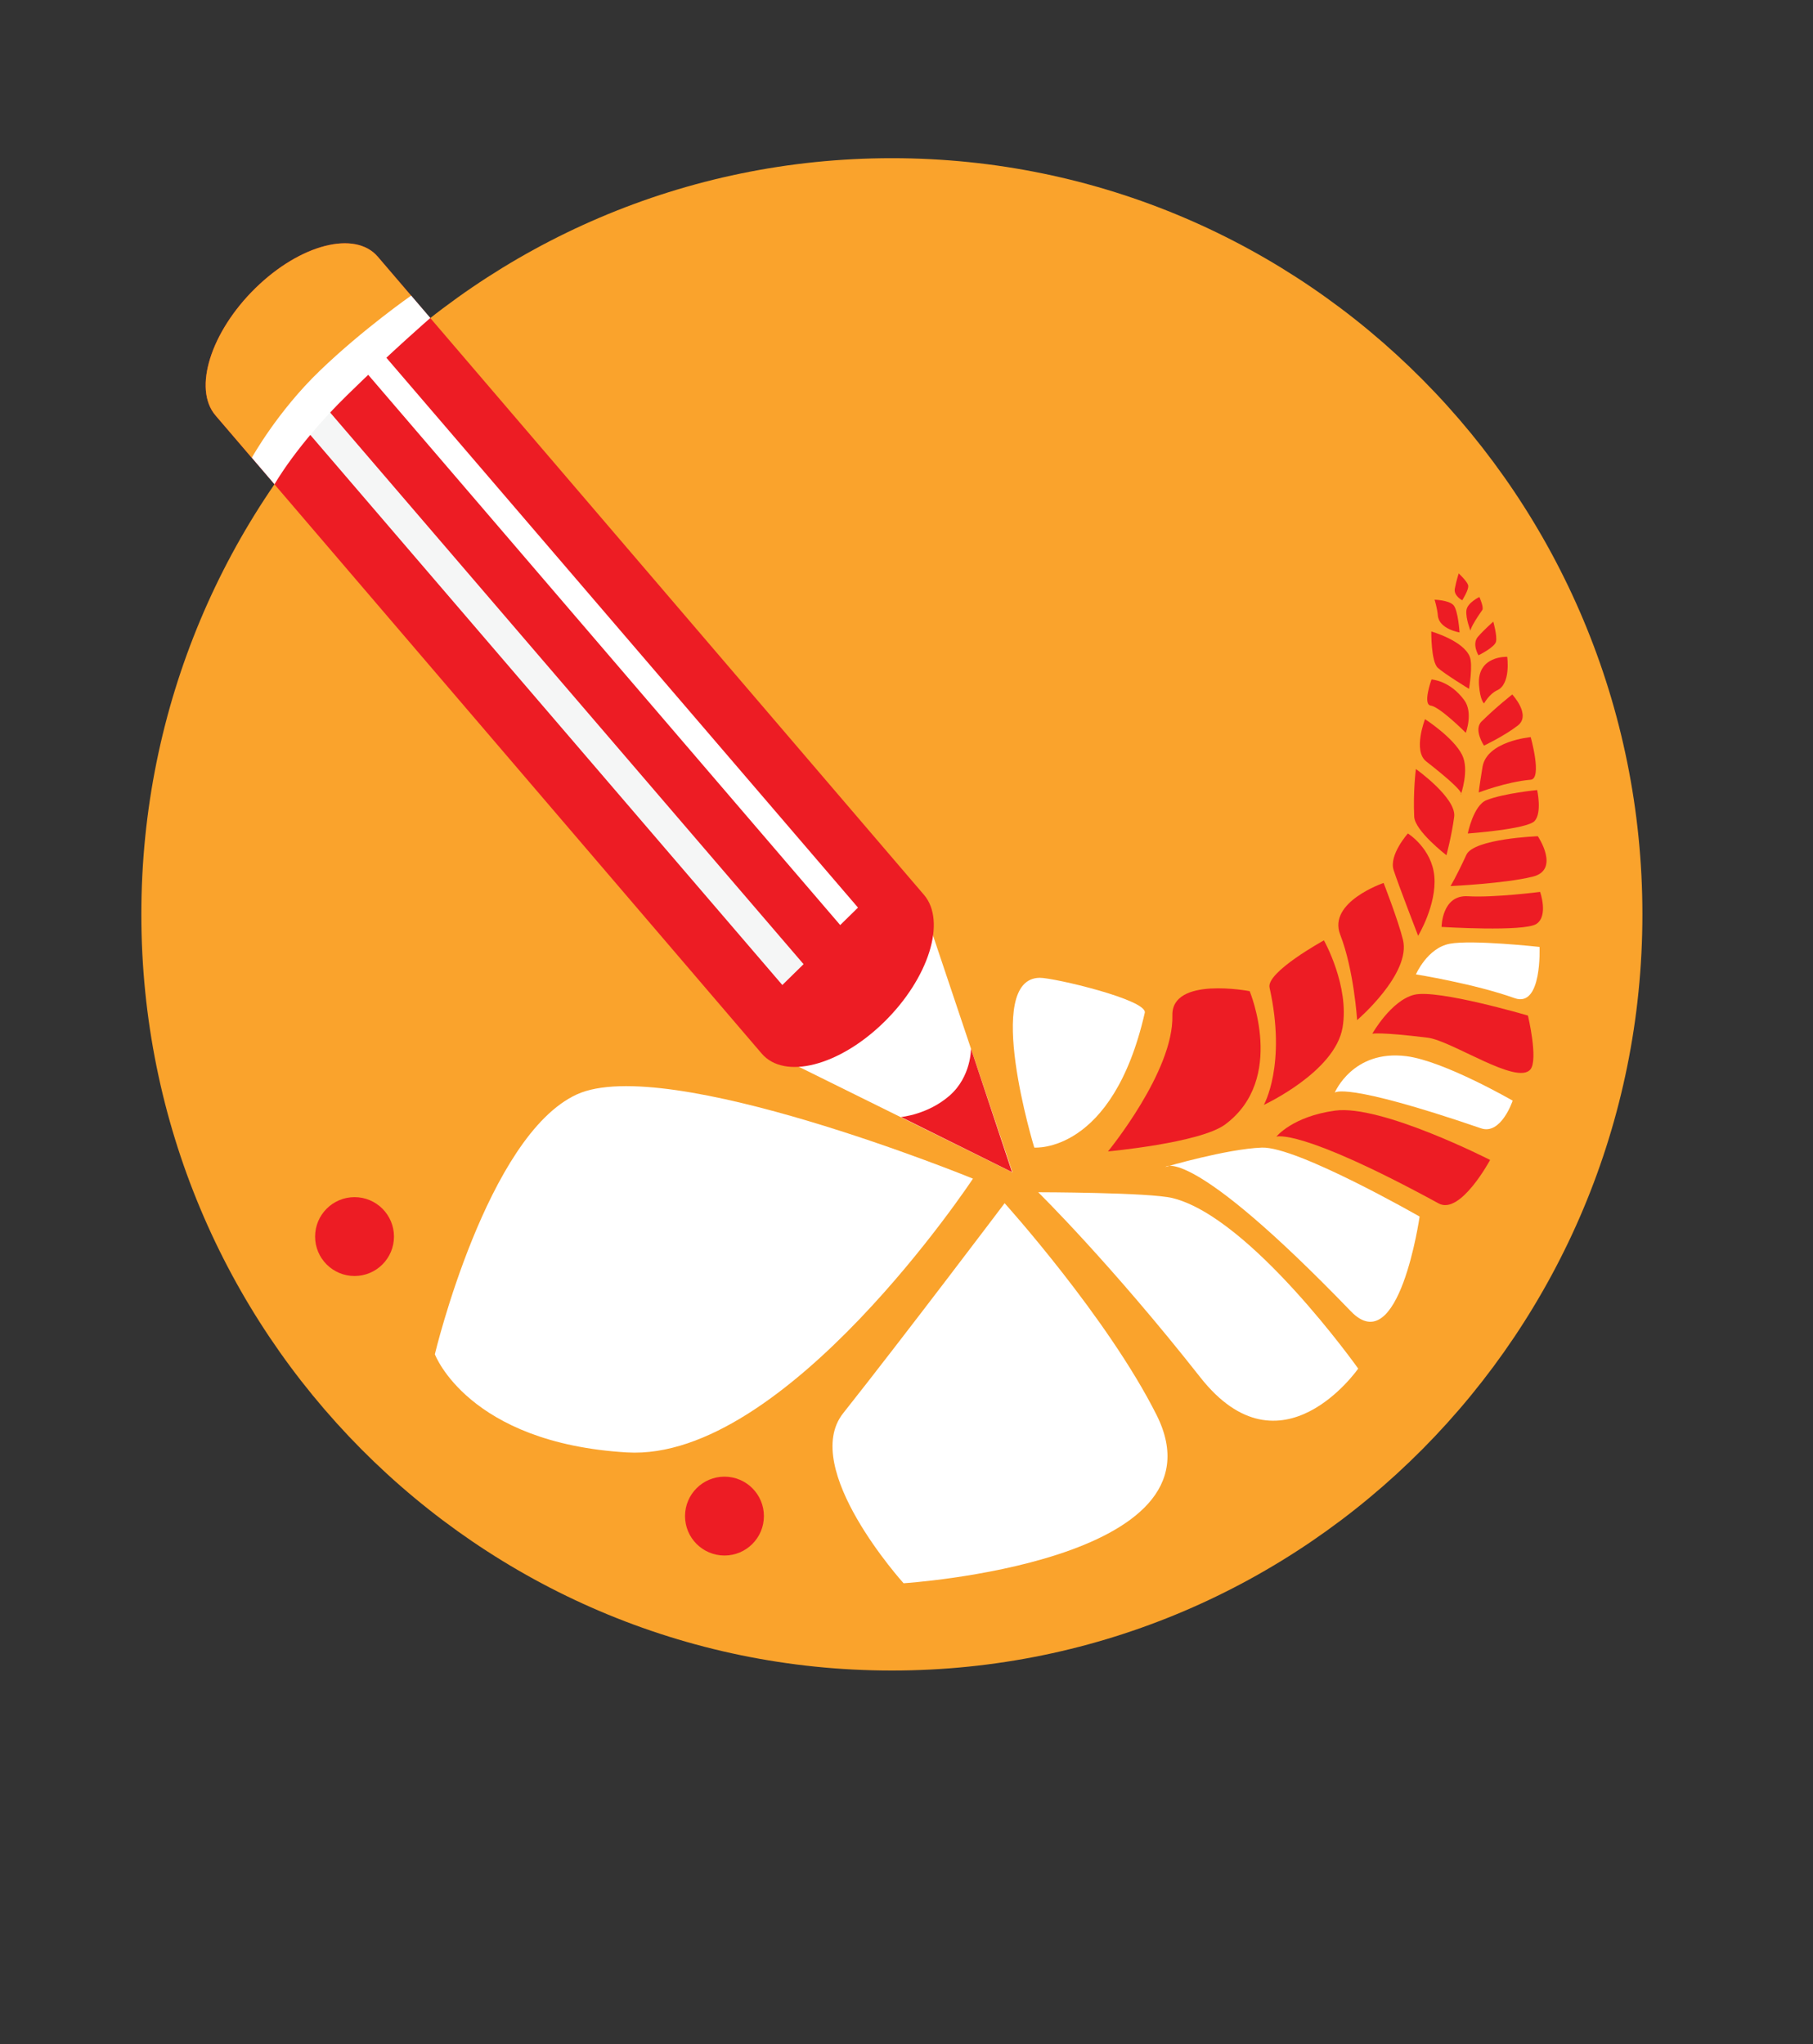 <?xml version="1.0" encoding="utf-8"?>
<!-- Generator: Adobe Illustrator 15.1.0, SVG Export Plug-In . SVG Version: 6.00 Build 0)  -->
<!DOCTYPE svg PUBLIC "-//W3C//DTD SVG 1.1//EN" "http://www.w3.org/Graphics/SVG/1.1/DTD/svg11.dtd">
<svg version="1.1" id="Layer_1" xmlns="http://www.w3.org/2000/svg" xmlns:xlink="http://www.w3.org/1999/xlink" x="0px" y="0px"
	 width="378.161px" height="426.438px" viewBox="0 0 378.161 426.438" enable-background="new 0 0 378.161 426.438"
	 xml:space="preserve">
<rect x="0" y="0" width="378.161" height="426.438" fill="#333333" stroke="none"/>
<g>
	<path fill="#FAA32C" d="M342.577,190.752c0,87.125-70.091,157.751-156.546,157.751c-86.459,0-156.549-70.627-156.549-157.751
		c0-87.123,70.09-157.751,156.549-157.751C272.486,33.001,342.577,103.629,342.577,190.752z"/>
	<polygon fill="#FFFFFF" points="180.428,208.639 194.512,194.866 202.852,219.731 211.197,244.592 188.773,233.504 
		166.352,222.418 	"/>
	<path fill="#FFFFFF" d="M202.943,245.887c0,0-39.018,59.082-72.178,57.115c-33.152-1.971-40.063-20.482-40.063-20.482
		s10.872-45.592,29.594-54.195C139.039,219.723,202.943,245.887,202.943,245.887z"/>
	<path fill="#FFFFFF" d="M209.547,251.008c0,0,21.494,23.84,31.703,44.199c15.418,30.752-52.777,35.088-52.777,35.088
		s-21.697-24-12.6-35.475C188.451,278.955,209.547,251.008,209.547,251.008z"/>
	<path fill="#FFFFFF" d="M296.106,253.797c0,0-4.303,30.164-14.327,19.773c-33.818-35.055-38.689-30.129-38.689-30.129
		s12.777-3.762,20.113-4.031C270.555,239.15,296.106,253.797,296.106,253.797z"/>
	<path fill="#ED1C24" d="M184.375,213.254c-9.344,9.14-20.766,12.068-25.502,6.535L44.95,86.666
		c-4.738-5.533-0.996-17.435,8.347-26.576l0,0c9.347-9.144,20.767-12.072,25.503-6.539l113.925,133.126
		C197.463,192.213,193.719,204.11,184.375,213.254L184.375,213.254z"/>
	<path fill="#FAA32C" d="M52.507,95.498l-7.558-8.832c-4.738-5.533-0.996-17.435,8.347-26.576l0,0
		c9.347-9.144,20.767-12.072,25.503-6.539l6.987,8.165L52.507,95.498z"/>
	<polygon fill="#F5F6F6" points="67.101,84.003 167.611,201.143 163.182,205.489 62.674,88.345 	"/>
	<polygon fill="#FFFFFF" stroke="#ED1C24" stroke-miterlimit="10" points="79.923,73.085 179.648,189.372 175.219,193.713 
		75.491,77.43 	"/>
	<path fill="#FFFFFF" d="M89.762,66.335c0,0-7.84,6.776-17.371,16.121c-10.517,10.309-15.13,18.574-15.13,18.574l-4.734-5.537
		c0,0,5.326-9.635,14.209-18.178c9.053-8.706,19.029-15.648,19.029-15.648L89.762,66.335z"/>
	<path fill="#ED1C24" d="M308.44,165.324c0,0,0.086-1.066,0.785-5.313c0.891-5.428,10.055-6.23,10.055-6.23s2.438,8.676,0,8.883
		C314.251,163.091,308.44,165.324,308.44,165.324z"/>
	<path fill="#ED1C24" d="M320.765,174.451c0,0,4.723,6.999-1.059,8.435c-5.781,1.438-17.156,1.967-17.156,1.967
		s1.092-1.721,3.311-6.527C307.423,174.944,320.765,174.451,320.765,174.451z"/>
	<path fill="#ED1C24" d="M231.107,240.203c0,0,13.732-16.713,13.432-28.355c-0.211-8.23,16.119-5.074,16.119-5.074
		s7.672,18.326-5.111,27.808C250.338,238.449,231.107,240.203,231.107,240.203z"/>
	<path fill="#FFFFFF" d="M283.299,285.514c0,0-16.111,23.201-32.932,1.828c-18.754-23.828-33.822-38.623-33.822-38.623
		s23.178,0.029,28.018,1.219C260.9,253.951,283.299,285.514,283.299,285.514z"/>
	<path fill="#FFFFFF" d="M278.4,227.965c0,0,3.748-9.042,14.935-7.628c7.84,0.99,22.184,9.279,22.184,9.279s-2.406,7.213-6.6,5.773
		C280.053,225.49,278.4,227.965,278.4,227.965z"/>
	<path fill="#ED1C24" d="M306.712,131.58c0,0-1.014-2.563-0.852-4.205c0.162-1.629,2.715-2.828,2.715-2.828s0.979,2.186,0.607,2.709
		C306.646,130.859,306.712,131.58,306.712,131.58z"/>
	<path fill="#ED1C24" d="M293.661,173.875c0,0,5.016,3.118,5.518,8.966c0.516,5.936-3.381,12.383-3.381,12.383
		s-4.096-10.572-5.115-13.721C289.671,178.352,293.661,173.875,293.661,173.875z"/>
	<path fill="#ED1C24" d="M298.544,131.738c0,0,6.582,1.859,8,5.205c0.74,1.754-0.135,6.762-0.135,6.762s-5.063-3.084-6.502-4.383
		C298.468,138.021,298.544,131.738,298.544,131.738z"/>
	<path fill="#ED1C24" d="M298.585,141.751c0,0,3.803,0.174,6.834,4.316c1.908,2.609,0.322,6.811,0.322,6.811
		s-5.393-5.416-7.309-5.676C296.688,146.972,298.585,141.751,298.585,141.751z"/>
	<path fill="#ED1C24" d="M308.388,136.707c0,0-1.432-2.35-0.113-3.867c1.32-1.512,3.197-3.16,3.197-3.16s0.848,2.992,0.572,4.18
		C311.771,135.048,308.388,136.707,308.388,136.707z"/>
	<path fill="#ED1C24" d="M304.993,125.23c0,0-1.801-0.936-1.547-2.396c0.256-1.457,0.813-3.213,0.813-3.213s1.676,1.564,1.957,2.42
		C306.495,122.896,304.993,125.23,304.993,125.23z"/>
	<path fill="#ED1C24" d="M266.225,237.131c0,0,3.338-4.217,12.248-5.434c9.636-1.32,32.335,10.291,32.335,10.291
		s-6.189,11.547-10.725,9.072C270.93,235.156,266.225,237.131,266.225,237.131z"/>
	<path fill="#ED1C24" d="M300.687,193.372c0,0,0.033-6.723,5.482-6.4c5.506,0.326,15.07-0.906,15.07-0.906s1.766,4.959-0.75,6.67
		C317.962,194.45,300.687,193.372,300.687,193.372z"/>
	<path fill="#ED1C24" d="M306.155,173.882c0,0,1.172-5.885,3.916-6.961c3.686-1.447,10.557-2.102,10.557-2.102
		s1.049,4.748-0.537,6.459C318.509,172.996,306.155,173.882,306.155,173.882z"/>
	<path fill="#ED1C24" d="M263.613,230.5c0,0,4.777-8.357,1.193-24.476c-0.719-3.232,11.344-9.848,11.344-9.848
		s5.375,9.551,3.881,18.207C278.432,223.65,263.613,230.5,263.613,230.5z"/>
	<path fill="#ED1C24" d="M304.708,165.751c0,0,1.52-0.076-7.229-6.912c-2.816-2.209-0.244-8.809-0.244-8.809
		s5.902,3.799,7.727,7.438C306.542,160.603,304.708,165.751,304.708,165.751z"/>
	<path fill="#ED1C24" d="M318.702,211.864c0,0,2.18,9.152,0.529,11.216c-2.76,3.445-16.395-5.976-21.447-6.599
		c-10.097-1.244-11.548-0.824-11.548-0.824s3.894-6.924,8.741-8.133C299.839,206.313,318.702,211.864,318.702,211.864z"/>
	<path fill="#FFFFFF" d="M321.118,197.545c0,0,0.586,12.75-5.189,10.689c-8.457-3.02-20.59-4.959-20.59-4.959
		s2.361-5.496,7.049-6.391C307.015,196,321.118,197.545,321.118,197.545z"/>
	<path fill="#ED1C24" d="M304.437,131.937c0,0-4.275-0.691-4.523-3.52c-0.145-1.643-0.691-3.311-0.691-3.311
		s2.889,0.078,3.906,1.092C304.14,127.21,304.437,131.937,304.437,131.937z"/>
	<path fill="#FFFFFF" d="M215.732,239.402c0,0-10.783-35.283,1.131-35.416c2.889-0.033,22.535,4.596,21.916,7.305
		C232.039,240.814,215.732,239.402,215.732,239.402z"/>
	<path fill="#ED1C24" d="M314.378,137.021c0,0,0.813,5.697-2.109,6.994c-1.576,0.697-2.725,2.73-2.725,2.73
		s-0.814-0.602-1.049-3.834C308.04,136.728,314.378,137.021,314.378,137.021z"/>
	<path fill="#ED1C24" d="M295.331,160.429c0,0,8.512,6.059,7.986,9.982c-0.523,3.926-1.615,8.007-1.615,8.007
		s-6.588-5.073-6.723-8.042C294.731,165.054,295.331,160.429,295.331,160.429z"/>
	<path fill="#ED1C24" d="M315.429,144.884c0,0,4,4.268,1.162,6.473c-2.844,2.201-7.057,4.193-7.057,4.193s-2.232-3.32-0.521-5.018
		C312.089,147.484,315.429,144.884,315.429,144.884z"/>
	<path fill="#ED1C24" d="M283.072,212.815c0,0-0.643-10.408-3.527-17.832c-2.648-6.813,9.05-10.783,9.05-10.783
		s3.035,7.766,4.039,11.846C294.376,203.141,283.072,212.815,283.072,212.815z"/>
	<path fill="#ED1C24" d="M82.176,257.973c0,4.541-3.683,8.223-8.226,8.223l0,0c-4.543,0-8.226-3.682-8.226-8.223l0,0
		c0-4.543,3.683-8.227,8.226-8.227l0,0C78.494,249.746,82.176,253.43,82.176,257.973L82.176,257.973z"/>
	<path fill="#ED1C24" d="M159.338,316.285c0,4.541-3.684,8.223-8.227,8.223l0,0c-4.541,0-8.225-3.682-8.225-8.223l0,0
		c0-4.543,3.684-8.227,8.225-8.227l0,0C155.654,308.059,159.338,311.742,159.338,316.285L159.338,316.285z"/>
	<path fill="#ED1C24" d="M198.066,228.564c4.545-3.977,4.461-9.794,4.461-9.794l8.564,25.75l-23.152-11.49
		C187.939,233.029,193.521,232.543,198.066,228.564z"/>
</g>
</svg>
